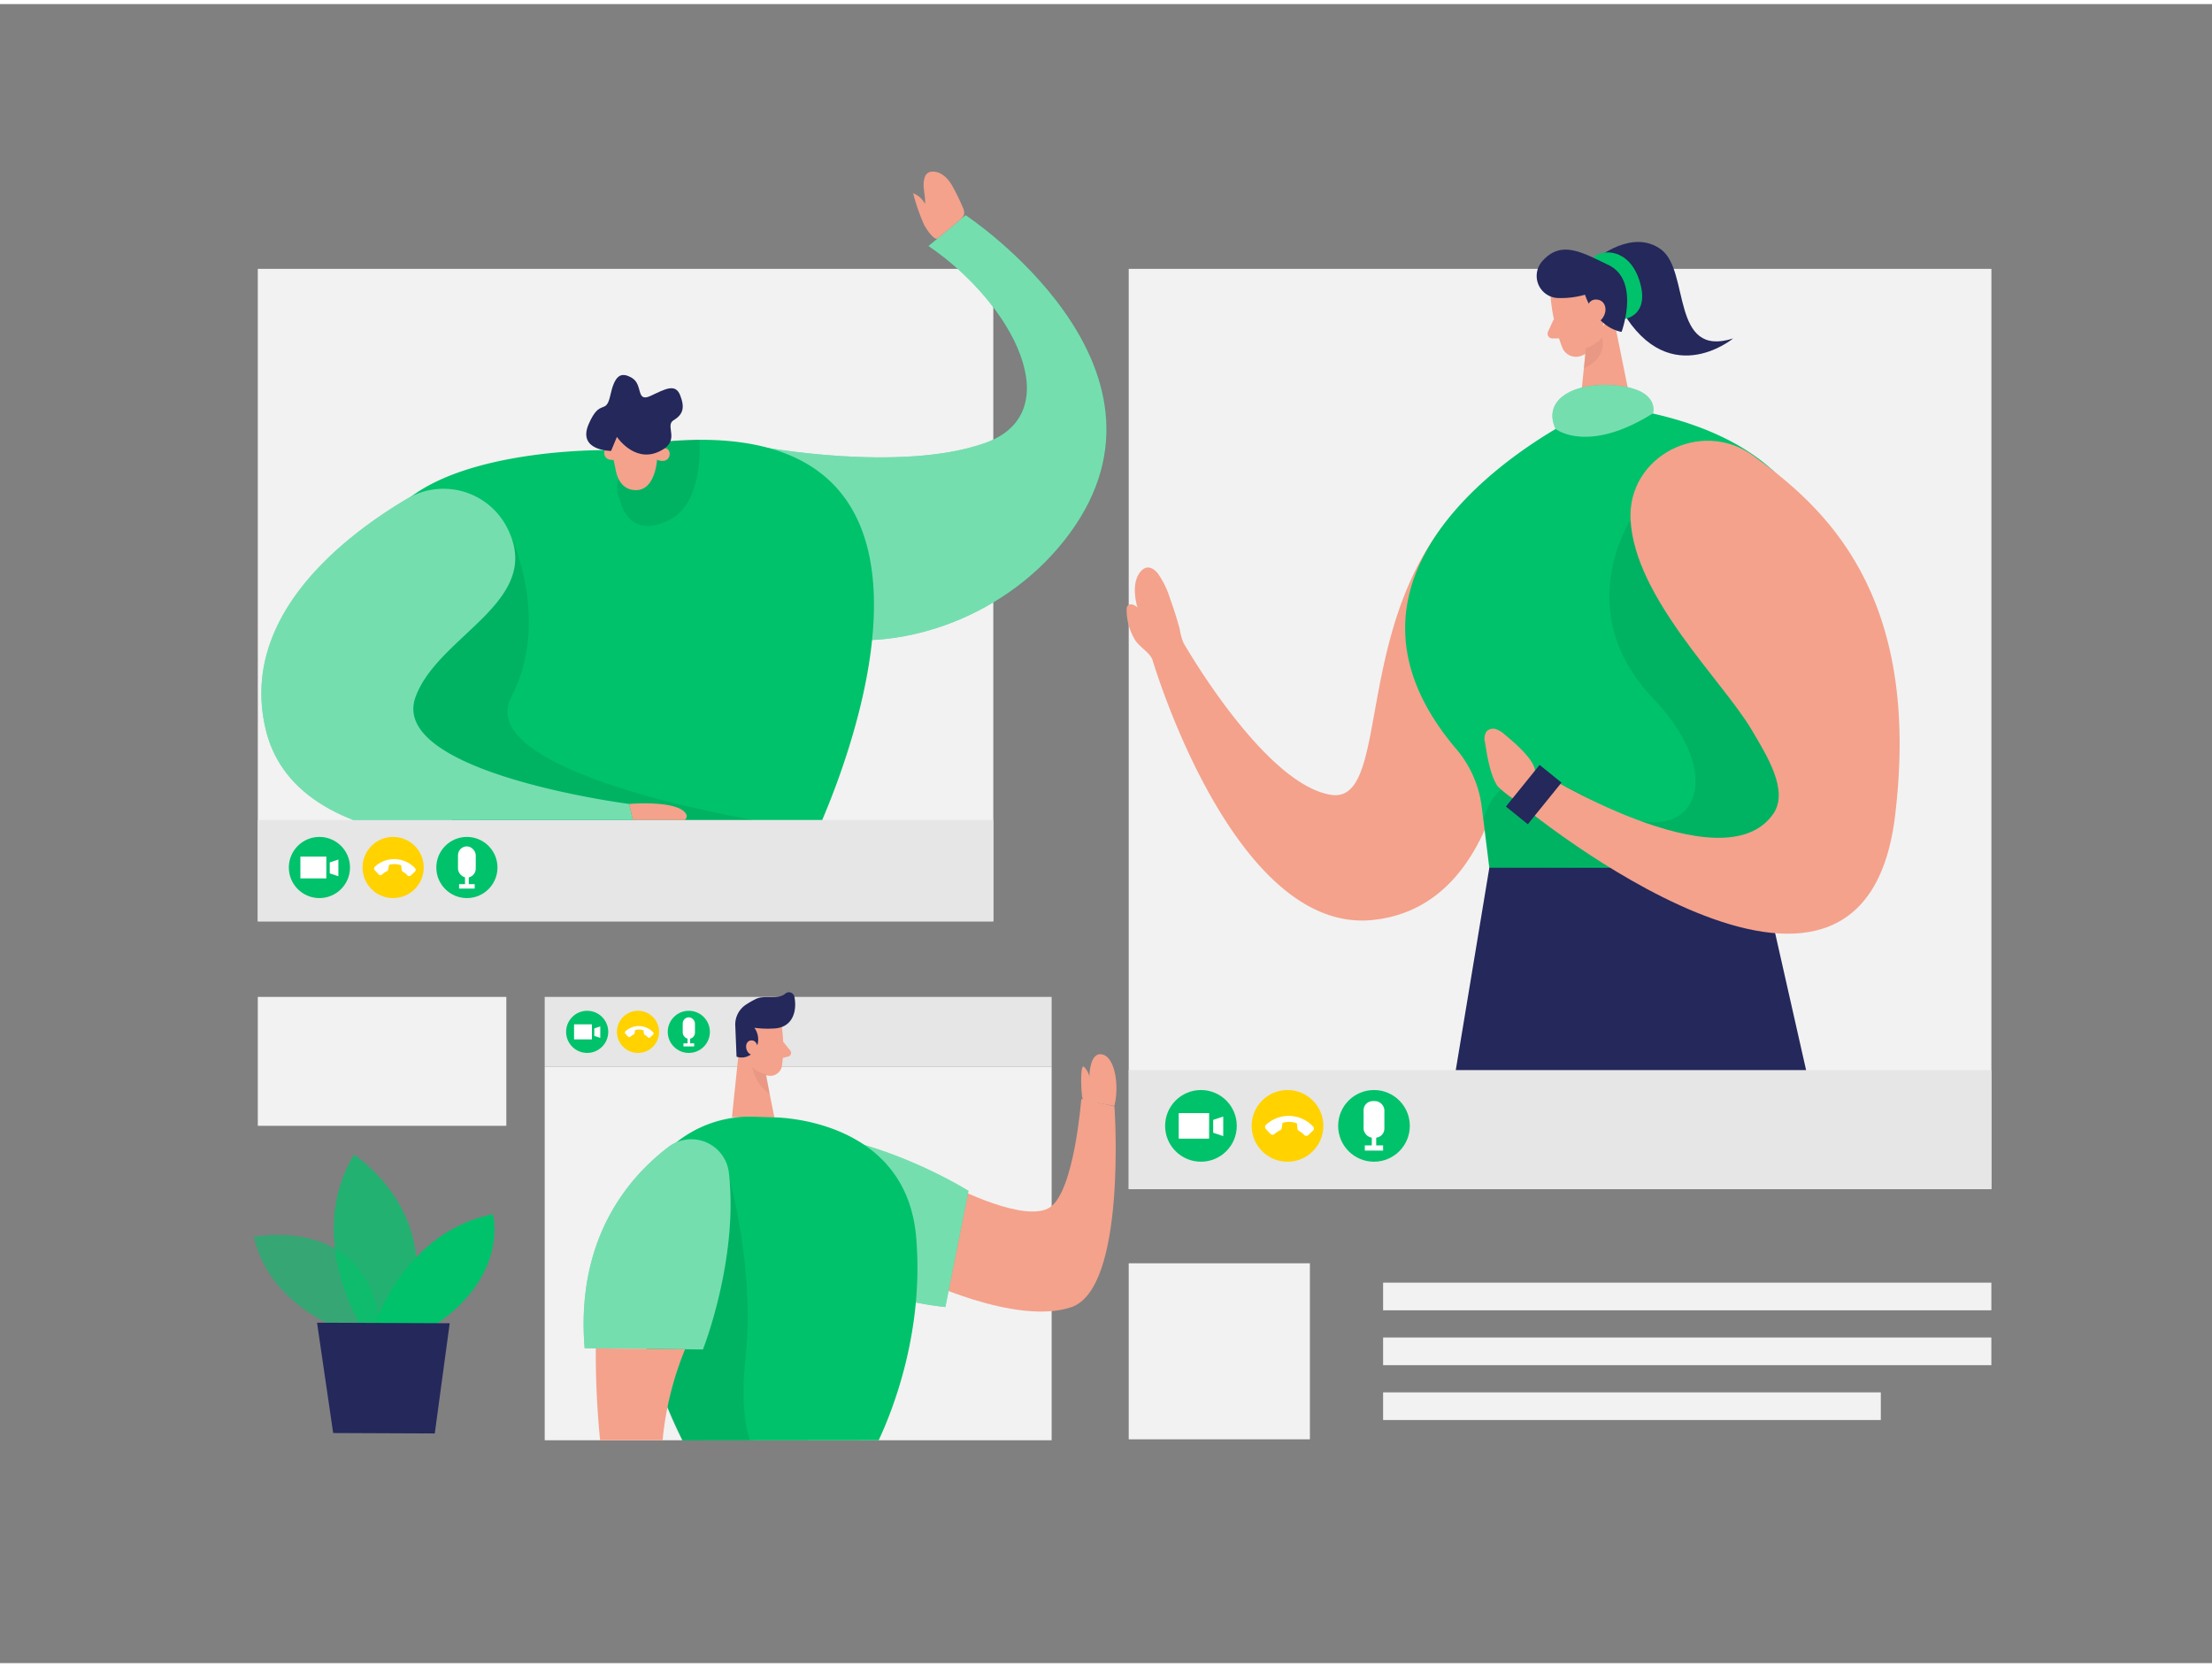 <?xml version="1.0" encoding="utf-8"?>
<svg xmlns="http://www.w3.org/2000/svg" id="Layer_1" data-name="Layer 1" viewBox="0 0 400 300" width="406" height="306" class="illustration styles_illustrationTablet__1DWOa">
  <rect x="0" y="0" width="400" height="300" fill="#808080" stroke="none"/>
  <title>_</title>
  <rect x="46.62" y="47.88" width="133" height="117.99" fill="#f2f2f2"/>
  <rect x="46.62" y="147.54" width="133" height="18.33" fill="#e6e6e6"/>
  <circle cx="57.76" cy="156.13" r="5.53" fill="#00C26B"/>
  <circle cx="71.09" cy="156.13" r="5.53" fill="#ffd200"/>
  <path d="M73.66,157.53a3.19,3.19,0,0,0-.8-.62.46.46,0,0,1-.23-.39l-.09-.78a3.46,3.46,0,0,0-2.2-.08l-.13.76a.46.46,0,0,1-.26.39,3,3,0,0,0-.84.57.44.44,0,0,1-.63,0l-.7-.75a.46.46,0,0,1,0-.64,5.15,5.15,0,0,1,7.26.25.44.44,0,0,1,0,.63l-.75.7A.44.44,0,0,1,73.66,157.53Z" fill="#fff"/>
  <circle cx="84.43" cy="156.13" r="5.53" fill="#00C26B"/>
  <rect x="54.32" y="154.16" width="4.69" height="3.94" fill="#fff"/>
  <polygon points="61.19 157.71 59.63 157.19 59.63 155.21 61.19 154.69 61.19 157.71" fill="#fff"/>
  <rect x="82.82" y="152.31" width="3.21" height="5.64" rx="1.6" fill="#fff"/>
  <rect x="84.09" y="157.42" width="0.68" height="1.9" fill="#fff"/>
  <rect x="83.02" y="159.14" width="2.82" height="0.8" fill="#fff"/>
  <rect x="204.11" y="47.88" width="156" height="166.4" fill="#f2f2f2"/>
  <rect x="204.11" y="192.77" width="156" height="21.5" fill="#e6e6e6"/>
  <circle cx="217.17" cy="202.85" r="6.48" fill="#00C26B"/>
  <circle cx="232.82" cy="202.85" r="6.48" fill="#ffd200"/>
  <path d="M235.83,204.49a3.66,3.66,0,0,0-.94-.73.52.52,0,0,1-.27-.45l-.1-.92a4.1,4.1,0,0,0-2.59-.09l-.15.89a.55.55,0,0,1-.3.46,3.8,3.8,0,0,0-1,.66.52.52,0,0,1-.74,0l-.82-.88a.53.53,0,0,1,0-.75,6,6,0,0,1,8.52.29.51.51,0,0,1,0,.74l-.87.82A.52.52,0,0,1,235.83,204.49Z" fill="#fff"/>
  <circle cx="248.46" cy="202.85" r="6.48" fill="#00C26B"/>
  <rect x="213.15" y="200.54" width="5.5" height="4.62" fill="#fff"/>
  <polygon points="221.2 204.7 219.38 204.09 219.38 201.77 221.2 201.16 221.2 204.7" fill="#fff"/>
  <rect x="246.58" y="198.37" width="3.76" height="6.62" rx="1.64" fill="#fff"/>
  <rect x="248.06" y="204.36" width="0.8" height="2.23" fill="#fff"/>
  <rect x="246.8" y="206.38" width="3.31" height="0.94" fill="#fff"/>
  <rect x="98.5" y="192.17" width="91.67" height="67.53" fill="#f2f2f2"/>
  <rect x="98.5" y="179.53" width="91.67" height="12.64" fill="#e6e6e6"/>
  <circle cx="106.18" cy="185.85" r="3.81" fill="#00C26B"/>
  <circle cx="115.37" cy="185.85" r="3.81" fill="#ffd200"/>
  <path d="M117.14,186.82a2.05,2.05,0,0,0-.55-.43.3.3,0,0,1-.16-.27l-.06-.54a2.4,2.4,0,0,0-1.52-.05l-.09.52a.29.29,0,0,1-.18.27,2.22,2.22,0,0,0-.57.39.31.31,0,0,1-.44,0l-.48-.52a.3.3,0,0,1,0-.43,3.54,3.54,0,0,1,5,.16.31.31,0,0,1,0,.44l-.51.48A.31.31,0,0,1,117.14,186.82Z" fill="#fff"/>
  <circle cx="124.56" cy="185.85" r="3.81" fill="#00C26B"/>
  <rect x="103.81" y="184.49" width="3.23" height="2.72" fill="#fff"/>
  <polygon points="108.55 186.94 107.47 186.59 107.47 185.22 108.55 184.86 108.55 186.94" fill="#fff"/>
  <rect x="123.46" y="183.22" width="2.21" height="3.89" rx="1.11" fill="#fff"/>
  <rect x="124.33" y="186.74" width="0.47" height="1.31" fill="#fff"/>
  <rect x="123.59" y="187.93" width="1.94" height="0.55" fill="#fff"/>
  <rect x="204.11" y="227.7" width="32.76" height="31.83" fill="#f2f2f2"/>
  <rect x="250.11" y="231.2" width="109.99" height="5" fill="#f2f2f2"/>
  <rect x="250.11" y="241.12" width="109.99" height="5" fill="#f2f2f2"/>
  <rect x="250.11" y="251.04" width="90" height="5" fill="#f2f2f2"/>
  <path d="M63.41,240.24S49,236.31,45.9,222.92c0,0,22.29-4.51,22.92,18.5Z" fill="#00C26B" opacity="0.58"/>
  <path d="M65.18,238.81S55.12,222.92,64,208.06c0,0,17,10.76,9.42,30.78Z" fill="#00C26B" opacity="0.73"/>
  <path d="M67.77,238.82s5.31-16.78,21.36-20c0,0,3,10.9-10.39,20Z" fill="#00C26B"/>
  <polygon points="57.33 238.44 60.25 258.39 78.62 258.47 81.32 238.54 57.33 238.44" fill="#24285b"/>
  <path d="M137.32,80s25.45,4.81,40.78-.62,5.15-25.21-10.2-35.63l6.71-5.58s41.15,27.1,18.83,57.53S116.44,120.49,137.32,80Z" fill="#00C26B"/>
  <path d="M137.32,80s25.45,4.81,40.78-.62,5.15-25.21-10.2-35.63l6.71-5.58s41.15,27.1,18.83,57.53S116.44,120.49,137.32,80Z" fill="#fff" opacity="0.46"/>
  <path d="M81.68,147.54h67c6.08-14.24,26.25-68.9-22.14-68.75a82.36,82.36,0,0,0-11.78,1c-1.63.24-3.32.53-5.08.87,0,0-45.9-.74-41.6,23.73C71.34,122.82,78.41,140.15,81.68,147.54Z" fill="#00C26B"/>
  <path d="M121,93.3c-7.67,3.84-8.94-3.83-8.94-3.83-1.34-1.94.4-6.21,2.66-9.72a82.36,82.36,0,0,1,11.78-1C126.69,83.54,126,90.8,121,93.3Z" opacity="0.08"/>
  <path d="M110.5,80.8a28.34,28.34,0,0,1,.8,3.27c.26,1.51,1.07,3.71,3.54,3.82,3.81.16,4-5.84,4-5.84s1.56-5.83-2.57-6C112.53,75.86,109.06,75.85,110.5,80.8Z" fill="#f4a28c"/>
  <path d="M118.61,82.32s0-1.82,1.52-2S121.55,83.63,118.61,82.32Z" fill="#f4a28c"/>
  <path d="M111.63,82.29s.3-1.79-1.22-2.16S108.52,83.15,111.63,82.29Z" fill="#f4a28c"/>
  <path d="M86.6,147.54h49.66s-51-8.49-43.81-22.2,0-28.95,0-28.95L69.16,111.62l3.71,25Z" opacity="0.08"/>
  <path d="M110.5,80.8s-6.13,0-4.06-4.82,3.12-1.57,3.91-5.17,1.84-4.43,3.91-3.22.69,4.51,3.38,3.26,4.5-2.33,5.37-.08.49,3.45-1.22,4.5,1.59,3.8-2.78,5.72-7.45-2.73-7.45-2.73Z" fill="#24285b"/>
  <path d="M63.88,147.54h50.57l-.69-2.9S70.1,139,75.15,125.27c4.2-11.45,24.16-17.49,16.14-31.33a12.92,12.92,0,0,0-17.78-4.43c-11.91,7.09-30.42,21.68-25.4,41.88C50.13,139.51,56.19,144.53,63.88,147.54Z" fill="#00C26B"/>
  <path d="M63.88,147.54h50.57l-.69-2.9S70.1,139,75.15,125.27c4.2-11.45,24.16-17.49,16.14-31.33a12.92,12.92,0,0,0-17.78-4.43c-11.91,7.09-30.42,21.68-25.4,41.88C50.13,139.51,56.19,144.53,63.88,147.54Z" fill="#fff" opacity="0.46"/>
  <path d="M169.6,42.35c-.71.58-2.36-2.13-2.53-2.52a37.1,37.1,0,0,1-1.95-5.63,4.12,4.12,0,0,1,2.15,1.94c.14-1.59-.58-3.25-.06-4.76a1.4,1.4,0,0,1,1.42-1.08c1.73-.05,3.08,1.5,3.83,3.06a35.92,35.92,0,0,1,1.77,3.71c.4,1.17-.21,1.58-1.08,2.32C172,40.39,170.78,41.36,169.6,42.35Z" fill="#f4a28c"/>
  <path d="M123.82,147.54a.84.84,0,0,0,.19-1.18c-1.65-2.47-10.25-1.72-10.25-1.72l.69,2.9Z" fill="#f4a28c"/>
  <rect x="46.62" y="179.53" width="44.94" height="23.31" fill="#f2f2f2"/>
  <path d="M172.79,214s12.75,6.55,17.12,3.55S195.53,198,195.53,198l6,1.32s2.3,32.91-7.82,36.32-27.82-5.32-27.82-5.32Z" fill="#f4a28c"/>
  <path d="M138,214c4.2,8.35,13.41,19.55,32.95,21.61l4.18-21s-14.86-9.39-30.58-10.55A6.85,6.85,0,0,0,138,214Z" fill="#00C26B"/>
  <path d="M138,214c4.2,8.35,13.41,19.55,32.95,21.61l4.18-21s-14.86-9.39-30.58-10.55A6.85,6.85,0,0,0,138,214Z" fill="#fff" opacity="0.46"/>
  <path d="M195.82,198c-.29-.07-.59-6.43.18-5.84a3.52,3.52,0,0,1,1,1.77s0-4.5,2.32-4,3.11,5.68,2.19,9.32l-5.69-1.05" fill="#f4a28c"/>
  <path d="M141.39,185a26.21,26.21,0,0,1,0,7.08,2.14,2.14,0,0,1-2.52,1.68,4.74,4.74,0,0,1-3.88-3.36l-1.47-3.64a3.83,3.83,0,0,1,1.46-4.17C137.32,180.7,141.16,182.38,141.39,185Z" fill="#f4a28c"/>
  <polygon points="133.81 187.39 132.36 201.27 140.07 201.52 138.03 191.32 133.81 187.39" fill="#f4a28c"/>
  <path d="M140.35,185.21a17.6,17.6,0,0,1-3.94-.1,3.56,3.56,0,0,1,.21,3.9,2.89,2.89,0,0,1-3.43,1.33l-.22-5.46a4.31,4.31,0,0,1,2-4,15.19,15.19,0,0,1,1.77-1c1.54-.72,3.9.21,5.26-.93a1,1,0,0,1,1.66.59c.33,1.65.18,4.28-2,5.31A4.39,4.39,0,0,1,140.35,185.21Z" fill="#24285b"/>
  <path d="M137.07,188.85s-.12-1.63-1.35-1.44-1.06,2.56.62,2.69Z" fill="#f4a28c"/>
  <path d="M141.63,187.65l1.27,1.57a.69.69,0,0,1-.37,1.1l-1.61.39Z" fill="#f4a28c"/>
  <path d="M138.57,193.53a5.06,5.06,0,0,1-2.57-1.35,8,8,0,0,0,3.18,4.91Z" fill="#ce8172" opacity="0.31"/>
  <path d="M158.89,259.7c2.61-5.57,8.2-19.75,6.79-36.64-1.82-21.85-25.82-21.75-25.82-21.75l-3.42-.11A21.24,21.24,0,0,0,115.67,215c-5.45,15.1,3.58,36.27,7.75,44.74Z" fill="#00C26B"/>
  <path d="M123.33,259.7h12.3c-.92-2.64-1.63-7.27-.79-15.2,1.69-15.72-2.91-31.95-2.91-31.95-17.53.64-12.21,37.91-11.22,41.23A39.71,39.71,0,0,0,123.33,259.7Z" opacity="0.08"/>
  <path d="M120.84,206.69c-7.43,5.67-16.72,16.79-15.12,36.37l21.39.22s6.47-16.34,4.69-32A6.84,6.84,0,0,0,120.84,206.69Z" fill="#00C26B"/>
  <path d="M120.84,206.69c-7.43,5.67-16.72,16.79-15.12,36.37l21.39.22s6.47-16.34,4.69-32A6.84,6.84,0,0,0,120.84,206.69Z" fill="#fff" opacity="0.46"/>
  <path d="M119.82,259.7a57.52,57.52,0,0,1,4.06-16.45l-16.14-.17a157.77,157.77,0,0,0,.78,16.62Z" fill="#f4a28c"/>
  <path d="M288.61,46.09s6.6-5.59,11.8-1.69,1.66,19.69,13,16.06c0,0-12.29,10.19-20.89-6.45Z" fill="#24285b"/>
  <path d="M293.88,56.91s4.49-.63,2.63-6.75-6.93-5.9-8.38-4.29Z" fill="#00C26B"/>
  <path d="M280.46,53.6a33.31,33.31,0,0,0,2.1,8.64,2.69,2.69,0,0,0,3.59,1.28,6,6,0,0,0,3.72-5.26l.69-4.9a4.81,4.81,0,0,0-3.05-4.64C284.14,47.16,280,50.37,280.46,53.6Z" fill="#f4a28c"/>
  <polygon points="291.66 56.09 295.14 73.28 285.53 74.52 286.82 61.84 291.66 56.09" fill="#f4a28c"/>
  <path d="M281,56.93l-1.07,2.31a.86.86,0,0,0,.78,1.22h2.08Z" fill="#f4a28c"/>
  <path d="M286.79,62.2a6.57,6.57,0,0,0,2.93-1.9s1.11,3.67-3.3,5.53Z" fill="#ce8172" opacity="0.31"/>
  <path d="M291.3,56.17s-.35-2,1.2-2.16,2.07,2.79.06,3.46Z" fill="#f4a28c"/>
  <path d="M281.52,53.14a15.57,15.57,0,0,0,5.1-.59s1.76,5.78,6.61,6.73c0,0,3.44-9.32-2.4-12.12-4.88-2.34-8.57-4.5-11.94-.66A4,4,0,0,0,281.52,53.14Z" fill="#24285b"/>
  <path d="M273.45,126.19s-.31,37-25.34,39.44-39.54-46.54-39.69-47c-.37-1.26-2.41-2.42-3.14-3.6a10.54,10.54,0,0,1-1.55-5.55,1.27,1.27,0,0,1,.13-.61.84.84,0,0,1,.93-.29,2.49,2.49,0,0,1,.9.53,11.27,11.27,0,0,1-.47-3.51c.07-2.51,2-5.31,4.18-2.61a16.29,16.29,0,0,1,2.22,4.62c.65,1.76,1.2,3.57,1.71,5.38a11.47,11.47,0,0,0,.66,2.48s14.53,25.53,26.64,27.51,2.11-37.89,29.37-57.36S273.45,126.19,273.45,126.19Z" fill="#f4a28c"/>
  <path d="M286.88,55.66s0-2.39,1.9-2.23,2.21,2.92,0,4.28Z" fill="#f4a28c"/>
  <path d="M295.14,73.28l-9.61,1.24s-52,25-22.24,60.13A19.88,19.88,0,0,1,267.92,145l2.7,21.59h39.07S366.12,85.89,295.14,73.28Z" fill="#00C26B"/>
  <path d="M294.86,93.27s-10.93,16.56,4.05,32.24,6.29,29.35-10.78,18.61-19.83,3.26-19.83,3.26l1,8.79,26.57-.3,29.44.11,10.36-24.56Z" opacity="0.08"/>
  <polygon points="326.6 192.77 318.33 156.17 269.32 156.17 263.25 192.77 326.6 192.77" fill="#24285b"/>
  <path d="M294.86,93.27c-.61-11.54,12.79-18.4,22.15-11.63,12.64,9.15,30.57,24.71,25.68,65.14-5.94,49-67.41-1.79-67.41-1.79l2.54-6.47s33.79,21.12,42.86,7.88c2.79-4.08-1-10.25-3.91-15.14C311.57,122.42,295.6,107.35,294.86,93.27Z" fill="#f4a28c"/>
  <path d="M277.58,138.55c-.28-2.13-4-5.24-5.52-6.5a4.36,4.36,0,0,0-1.55-.94,1.67,1.67,0,0,0-1.69.4,2.45,2.45,0,0,0-.28,2c.39,2.42.87,5.65,2.17,7.77.33.54,4.16,3.73,4.57,2.81.71-1.56,1.93-3.35,2.28-5A1.67,1.67,0,0,0,277.58,138.55Z" fill="#f4a28c"/>
  <path d="M298.91,74s1.33-4.15-6.34-5-13.79,2.39-11.27,7.82C281.3,76.84,287.08,81.44,298.91,74Z" fill="#00C26B"/>
  <path d="M298.91,74s1.33-4.15-6.34-5-13.79,2.39-11.27,7.82C281.3,76.84,287.08,81.44,298.91,74Z" fill="#fff" opacity="0.46"/>
  <rect x="274.78" y="138.1" width="5.09" height="9.68" transform="translate(403.06 428.49) rotate(-141.03)" fill="#24285b"/>
</svg>